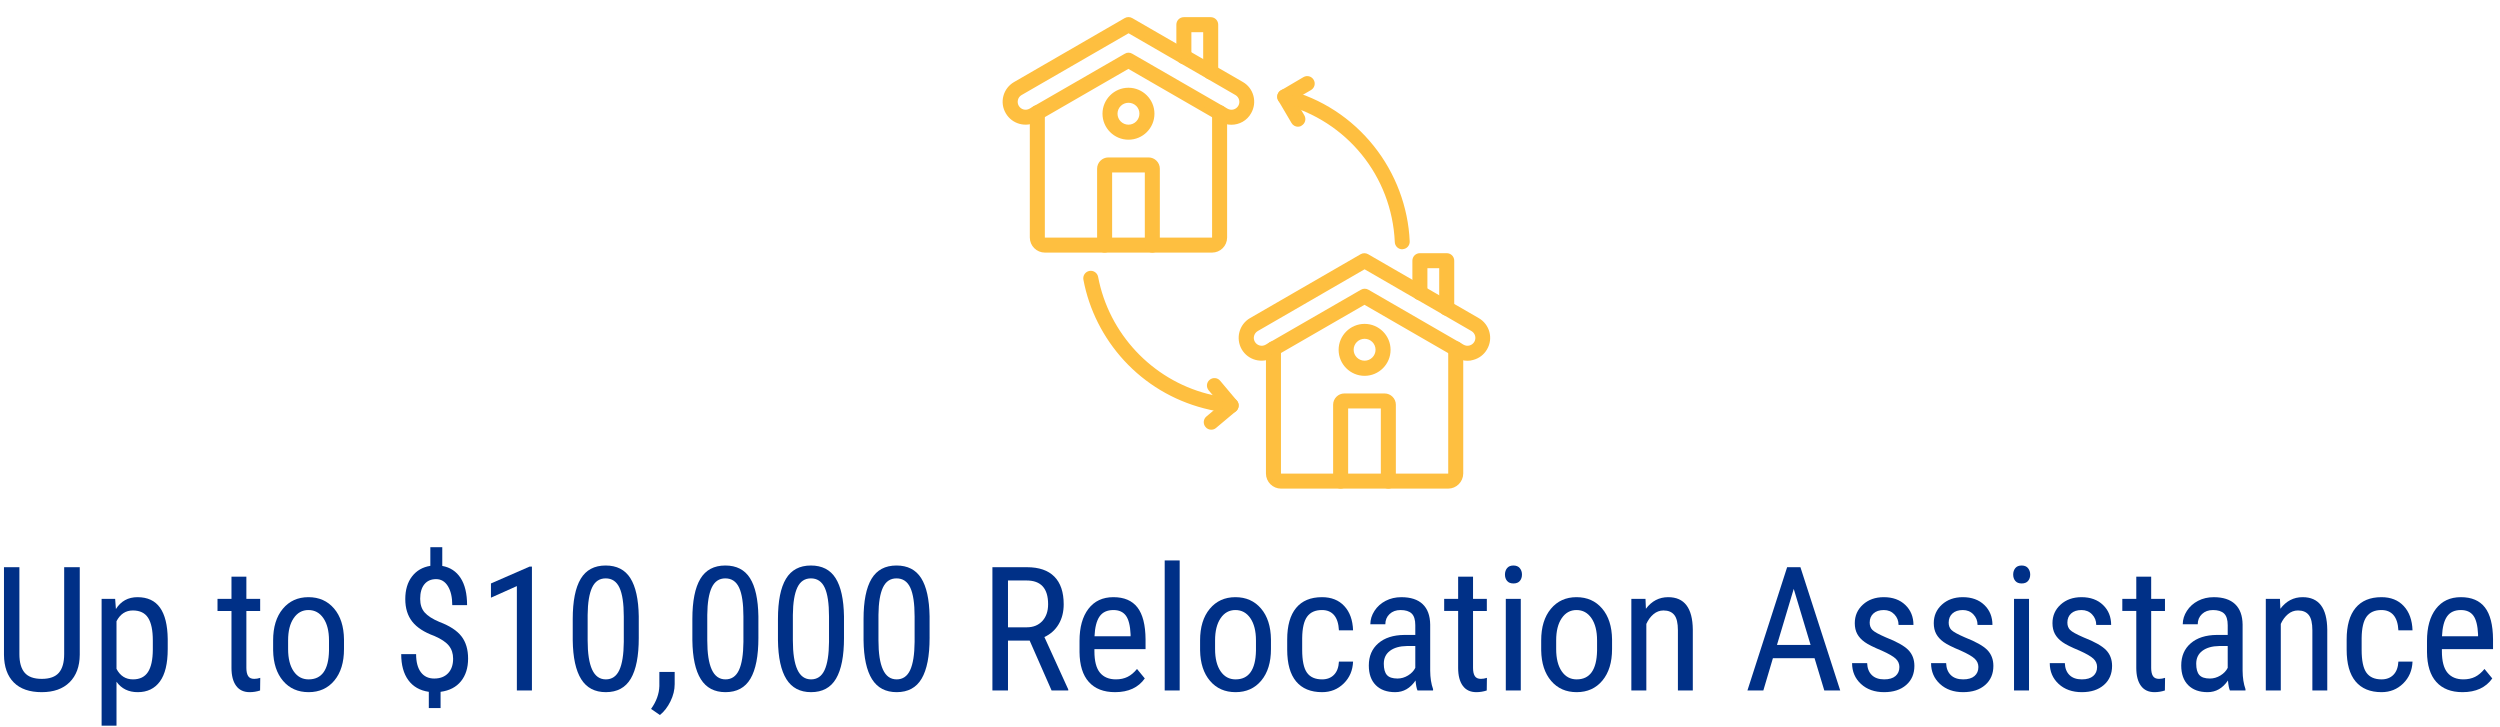 <?xml version="1.0" encoding="utf-8"?>
<!-- Generator: Adobe Illustrator 27.5.0, SVG Export Plug-In . SVG Version: 6.00 Build 0)  -->
<svg version="1.1" id="Layer_1" xmlns="http://www.w3.org/2000/svg" xmlns:xlink="http://www.w3.org/1999/xlink" x="0px" y="0px"
	 viewBox="0 0 620 180.18" enable-background="new 0 0 620 180.18" xml:space="preserve">
<g>
	<g>
		<path fill="#003087" d="M19.78,140.666v21.73c-0.028,2.897-0.868,5.165-2.52,6.803c-1.652,1.638-3.955,2.457-6.908,2.457
			c-3.023,0-5.333-0.802-6.929-2.404s-2.408-3.888-2.436-6.855v-21.73H4.81v21.567c0,2.057,0.438,3.591,1.312,4.605
			c0.875,1.014,2.285,1.521,4.23,1.521c1.959,0,3.377-0.507,4.252-1.521c0.875-1.015,1.312-2.549,1.312-4.605v-21.567H19.78z"/>
		<path fill="#003087" d="M41.595,160.969c0,3.598-0.647,6.278-1.942,8.042c-1.294,1.764-3.125,2.646-5.49,2.646
			c-2.282,0-4.039-0.861-5.27-2.583v10.897h-3.695v-31.452h3.359l0.189,2.52c1.246-1.96,3.03-2.939,5.354-2.939
			c2.491,0,4.353,0.868,5.585,2.604c1.231,1.735,1.869,4.332,1.911,7.789V160.969z M37.9,158.849c0-2.548-0.392-4.427-1.176-5.638
			c-0.784-1.211-2.044-1.816-3.779-1.816c-1.778,0-3.128,0.89-4.052,2.667v11.82c0.91,1.736,2.274,2.604,4.094,2.604
			c1.68,0,2.915-0.605,3.706-1.815c0.791-1.211,1.193-3.062,1.207-5.554V158.849z"/>
		<path fill="#003087" d="M61.1,143.018v5.501h3.422v3.002H61.1v14.106c0,0.896,0.147,1.576,0.441,2.039s0.798,0.693,1.512,0.693
			c0.49,0,0.987-0.084,1.491-0.252l-0.042,3.131c-0.84,0.278-1.701,0.418-2.583,0.418c-1.47,0-2.59-0.525-3.359-1.575
			c-0.77-1.05-1.155-2.533-1.155-4.451v-14.109h-3.464v-3.002h3.464v-5.501H61.1z"/>
		<path fill="#003087" d="M67.735,158.827c0-3.303,0.801-5.917,2.404-7.842c1.603-1.925,3.72-2.887,6.352-2.887
			c2.631,0,4.749,0.938,6.352,2.813c1.603,1.876,2.425,4.43,2.467,7.663v2.394c0,3.29-0.798,5.894-2.394,7.811
			c-1.596,1.918-3.724,2.877-6.383,2.877c-2.632,0-4.742-0.931-6.33-2.793c-1.589-1.861-2.412-4.381-2.467-7.559V158.827z
			 M71.451,160.969c0,2.338,0.458,4.175,1.375,5.512c0.917,1.337,2.152,2.005,3.706,2.005c3.275,0,4.962-2.365,5.06-7.097v-2.562
			c0-2.323-0.462-4.16-1.386-5.511c-0.924-1.352-2.163-2.026-3.716-2.026c-1.526,0-2.747,0.675-3.664,2.026
			c-0.917,1.351-1.375,3.181-1.375,5.49V160.969z"/>
		<path fill="#003087" d="M112.373,163.352c0-1.271-0.35-2.344-1.05-3.217c-0.7-0.873-1.904-1.68-3.611-2.42
			c-2.506-0.91-4.333-2.097-5.48-3.559c-1.148-1.463-1.722-3.321-1.722-5.575c0-2.295,0.556-4.167,1.669-5.616
			c1.112-1.448,2.627-2.327,4.545-2.635v-4.619h2.96v4.64c1.959,0.351,3.475,1.348,4.546,2.992c1.07,1.645,1.606,3.888,1.606,6.729
			h-3.674c0-1.945-0.357-3.507-1.071-4.683s-1.694-1.764-2.939-1.764c-1.246,0-2.215,0.428-2.908,1.281
			c-0.693,0.854-1.04,2.058-1.04,3.611c0,1.414,0.375,2.544,1.124,3.391c0.749,0.847,1.97,1.627,3.664,2.341
			c2.533,0.952,4.35,2.139,5.449,3.56c1.099,1.42,1.648,3.258,1.648,5.511c0,2.296-0.588,4.172-1.764,5.627
			c-1.176,1.456-2.863,2.331-5.06,2.625v4.031h-2.918v-4.031c-2.212-0.322-3.905-1.288-5.081-2.897s-1.764-3.759-1.764-6.446h3.695
			c0,1.939,0.392,3.432,1.176,4.478c0.784,1.047,1.89,1.569,3.317,1.569c1.456,0,2.6-0.437,3.433-1.31
			C111.956,166.093,112.373,164.888,112.373,163.352z"/>
		<path fill="#003087" d="M131.92,171.237h-3.737v-25.889l-6.425,2.877v-3.527l9.574-4.179h0.588V171.237z"/>
		<path fill="#003087" d="M158.417,158.197c0,4.508-0.658,7.877-1.974,10.11c-1.316,2.232-3.38,3.349-6.194,3.349
			c-2.729,0-4.766-1.071-6.11-3.213s-2.044-5.36-2.1-9.658v-5.249c0-4.465,0.662-7.796,1.984-9.994
			c1.323-2.197,3.384-3.296,6.184-3.296c2.757,0,4.798,1.043,6.12,3.128c1.323,2.086,2.019,5.242,2.089,9.47V158.197z
			 M154.701,152.886c0-3.233-0.357-5.616-1.071-7.149c-0.714-1.532-1.855-2.299-3.422-2.299c-1.526,0-2.646,0.752-3.359,2.257
			s-1.085,3.776-1.113,6.813v6.299c0,3.22,0.371,5.638,1.113,7.254c0.742,1.617,1.875,2.425,3.401,2.425
			c1.512,0,2.625-0.763,3.338-2.288s1.084-3.856,1.113-6.992V152.886z"/>
		<path fill="#003087" d="M163.666,177.325l-2.205-1.512c1.315-1.834,2.001-3.724,2.058-5.669v-3.507h3.8v3.045
			c0,1.414-0.347,2.827-1.039,4.241C165.587,175.337,164.716,176.471,163.666,177.325z"/>
		<path fill="#003087" d="M188.085,158.197c0,4.508-0.658,7.877-1.974,10.11c-1.316,2.232-3.38,3.349-6.194,3.349
			c-2.729,0-4.766-1.071-6.11-3.213s-2.044-5.36-2.1-9.658v-5.249c0-4.465,0.662-7.796,1.984-9.994
			c1.323-2.197,3.384-3.296,6.184-3.296c2.757,0,4.798,1.043,6.12,3.128c1.323,2.086,2.019,5.242,2.089,9.47V158.197z
			 M184.368,152.886c0-3.233-0.357-5.616-1.071-7.149c-0.714-1.532-1.855-2.299-3.422-2.299c-1.526,0-2.646,0.752-3.359,2.257
			s-1.085,3.776-1.113,6.813v6.299c0,3.22,0.371,5.638,1.113,7.254c0.742,1.617,1.875,2.425,3.401,2.425
			c1.512,0,2.625-0.763,3.338-2.288s1.084-3.856,1.113-6.992V152.886z"/>
		<path fill="#003087" d="M209.312,158.197c0,4.508-0.658,7.877-1.974,10.11c-1.316,2.232-3.38,3.349-6.194,3.349
			c-2.729,0-4.766-1.071-6.11-3.213s-2.044-5.36-2.1-9.658v-5.249c0-4.465,0.662-7.796,1.984-9.994
			c1.323-2.197,3.384-3.296,6.184-3.296c2.757,0,4.798,1.043,6.12,3.128c1.323,2.086,2.019,5.242,2.089,9.47V158.197z
			 M205.596,152.886c0-3.233-0.357-5.616-1.071-7.149c-0.714-1.532-1.855-2.299-3.422-2.299c-1.526,0-2.646,0.752-3.359,2.257
			s-1.085,3.776-1.113,6.813v6.299c0,3.22,0.371,5.638,1.113,7.254c0.742,1.617,1.875,2.425,3.401,2.425
			c1.512,0,2.625-0.763,3.338-2.288s1.084-3.856,1.113-6.992V152.886z"/>
		<path fill="#003087" d="M230.539,158.197c0,4.508-0.658,7.877-1.974,10.11c-1.316,2.232-3.38,3.349-6.194,3.349
			c-2.729,0-4.766-1.071-6.11-3.213s-2.044-5.36-2.1-9.658v-5.249c0-4.465,0.662-7.796,1.984-9.994
			c1.323-2.197,3.384-3.296,6.184-3.296c2.757,0,4.798,1.043,6.12,3.128c1.323,2.086,2.019,5.242,2.089,9.47V158.197z
			 M226.823,152.886c0-3.233-0.357-5.616-1.071-7.149c-0.714-1.532-1.855-2.299-3.422-2.299c-1.526,0-2.646,0.752-3.359,2.257
			s-1.085,3.776-1.113,6.813v6.299c0,3.22,0.371,5.638,1.113,7.254c0.742,1.617,1.875,2.425,3.401,2.425
			c1.512,0,2.625-0.763,3.338-2.288s1.084-3.856,1.113-6.992V152.886z"/>
		<path fill="#003087" d="M255.356,158.869h-5.375v12.367h-3.863v-30.57h8.566c2.995,0,5.263,0.78,6.803,2.341
			c1.54,1.561,2.31,3.846,2.31,6.855c0,1.89-0.417,3.538-1.25,4.944c-0.833,1.407-2.012,2.467-3.538,3.181l5.921,12.997v0.252
			h-4.136L255.356,158.869z M249.981,155.573h4.661c1.609,0,2.894-0.519,3.853-1.557c0.958-1.038,1.438-2.426,1.438-4.165
			c0-3.926-1.778-5.89-5.333-5.89h-4.619V155.573z"/>
		<path fill="#003087" d="M276.541,171.656c-2.828,0-4.997-0.844-6.509-2.53s-2.282-4.16-2.31-7.422v-2.751
			c0-3.387,0.738-6.043,2.215-7.968c1.477-1.925,3.538-2.887,6.183-2.887c2.659,0,4.647,0.847,5.963,2.54
			c1.315,1.694,1.987,4.333,2.016,7.916v2.436h-12.682v0.524c0,2.436,0.458,4.207,1.375,5.312c0.917,1.105,2.236,1.658,3.958,1.658
			c1.092,0,2.054-0.206,2.887-0.619c0.833-0.413,1.613-1.067,2.341-1.963l1.932,2.352
			C282.301,170.523,279.845,171.656,276.541,171.656z M276.121,151.29c-1.54,0-2.681,0.528-3.422,1.585
			c-0.742,1.057-1.162,2.698-1.26,4.924h8.944v-0.504c-0.098-2.155-0.486-3.695-1.165-4.619
			C278.539,151.752,277.507,151.29,276.121,151.29z"/>
		<path fill="#003087" d="M292.561,171.237h-3.716v-32.25h3.716V171.237z"/>
		<path fill="#003087" d="M297.621,158.827c0-3.303,0.801-5.917,2.404-7.842c1.603-1.925,3.72-2.887,6.352-2.887
			c2.631,0,4.749,0.938,6.352,2.813c1.603,1.876,2.425,4.43,2.467,7.663v2.394c0,3.29-0.798,5.894-2.394,7.811
			c-1.596,1.918-3.724,2.877-6.383,2.877c-2.632,0-4.742-0.931-6.33-2.793c-1.589-1.861-2.412-4.381-2.467-7.559V158.827z
			 M301.338,160.969c0,2.338,0.458,4.175,1.375,5.512c0.917,1.337,2.152,2.005,3.706,2.005c3.275,0,4.962-2.365,5.06-7.097v-2.562
			c0-2.323-0.462-4.16-1.386-5.511c-0.924-1.352-2.163-2.026-3.716-2.026c-1.526,0-2.747,0.675-3.664,2.026
			c-0.917,1.351-1.375,3.181-1.375,5.49V160.969z"/>
		<path fill="#003087" d="M327.877,168.486c1.231,0,2.218-0.381,2.96-1.144c0.742-0.764,1.147-1.852,1.218-3.266h3.506
			c-0.084,2.184-0.857,3.993-2.32,5.428c-1.462,1.435-3.251,2.152-5.364,2.152c-2.813,0-4.958-0.886-6.436-2.656
			c-1.477-1.771-2.215-4.405-2.215-7.905v-2.498c0-3.43,0.735-6.036,2.205-7.821c1.47-1.784,3.611-2.677,6.425-2.677
			c2.323,0,4.167,0.734,5.533,2.204c1.364,1.47,2.089,3.479,2.173,6.026h-3.506c-0.084-1.68-0.486-2.939-1.208-3.779
			c-0.721-0.84-1.718-1.26-2.992-1.26c-1.652,0-2.876,0.542-3.674,1.627s-1.211,2.866-1.239,5.344v2.897
			c0,2.674,0.396,4.563,1.186,5.669C324.92,167.933,326.169,168.486,327.877,168.486z"/>
		<path fill="#003087" d="M351.539,171.237c-0.224-0.49-0.385-1.315-0.482-2.478c-1.316,1.932-2.996,2.897-5.04,2.897
			c-2.058,0-3.664-0.577-4.818-1.732c-1.155-1.154-1.732-2.782-1.732-4.882c0-2.31,0.784-4.143,2.352-5.501
			c1.567-1.357,3.716-2.05,6.446-2.078h2.729v-2.415c0-1.357-0.301-2.323-0.902-2.897c-0.603-0.573-1.52-0.86-2.751-0.86
			c-1.12,0-2.03,0.332-2.729,0.997c-0.7,0.665-1.05,1.509-1.05,2.53h-3.716c0-1.162,0.343-2.271,1.029-3.328
			c0.686-1.057,1.609-1.886,2.771-2.488c1.162-0.602,2.457-0.902,3.884-0.902c2.324,0,4.091,0.577,5.302,1.732
			c1.21,1.154,1.829,2.838,1.857,5.049v11.464c0.014,1.75,0.252,3.269,0.714,4.557v0.336H351.539z M346.584,168.276
			c0.91,0,1.777-0.252,2.604-0.756s1.428-1.134,1.806-1.89v-5.417h-2.1c-1.764,0.028-3.157,0.424-4.178,1.187
			c-1.022,0.763-1.533,1.83-1.533,3.202c0,1.288,0.259,2.222,0.777,2.803C344.477,167.986,345.352,168.276,346.584,168.276z"/>
		<path fill="#003087" d="M365.313,143.018v5.501h3.423v3.002h-3.423v14.106c0,0.896,0.147,1.576,0.441,2.039
			s0.798,0.693,1.512,0.693c0.489,0,0.986-0.084,1.49-0.252l-0.042,3.131c-0.84,0.278-1.7,0.418-2.582,0.418
			c-1.47,0-2.59-0.525-3.359-1.575c-0.771-1.05-1.155-2.533-1.155-4.451v-14.109h-3.464v-3.002h3.464v-5.501H365.313z"/>
		<path fill="#003087" d="M377.449,142.492c0,0.63-0.175,1.155-0.524,1.575c-0.351,0.42-0.882,0.63-1.596,0.63
			c-0.7,0-1.226-0.21-1.575-0.63s-0.524-0.945-0.524-1.575s0.175-1.161,0.524-1.596c0.35-0.434,0.875-0.65,1.575-0.65
			c0.699,0,1.229,0.221,1.585,0.661C377.271,141.349,377.449,141.877,377.449,142.492z M377.155,171.237h-3.716v-22.718h3.716
			V171.237z"/>
		<path fill="#003087" d="M382.215,158.827c0-3.303,0.801-5.917,2.403-7.842c1.604-1.925,3.72-2.887,6.352-2.887
			s4.749,0.938,6.352,2.813s2.425,4.43,2.467,7.663v2.394c0,3.29-0.798,5.894-2.394,7.811c-1.596,1.918-3.724,2.877-6.383,2.877
			c-2.632,0-4.741-0.931-6.33-2.793c-1.589-1.861-2.411-4.381-2.467-7.559V158.827z M385.931,160.969
			c0,2.338,0.459,4.175,1.375,5.512c0.917,1.337,2.152,2.005,3.706,2.005c3.275,0,4.962-2.365,5.061-7.097v-2.562
			c0-2.323-0.462-4.16-1.386-5.511c-0.924-1.352-2.163-2.026-3.717-2.026c-1.525,0-2.747,0.675-3.664,2.026
			c-0.916,1.351-1.375,3.181-1.375,5.49V160.969z"/>
		<path fill="#003087" d="M408.082,148.519l0.104,2.456c1.441-1.917,3.282-2.876,5.522-2.876c4.017,0,6.054,2.681,6.109,8.041
			v15.097h-3.695v-14.929c0-1.777-0.297-3.041-0.893-3.789c-0.595-0.749-1.487-1.124-2.677-1.124c-0.924,0-1.753,0.309-2.488,0.924
			c-0.734,0.616-1.326,1.421-1.773,2.415v16.503h-3.717v-22.718H408.082z"/>
		<path fill="#003087" d="M450.011,163.237h-10.33l-2.372,8h-3.947l9.847-30.57h3.297l9.868,30.57h-3.947L450.011,163.237z
			 M440.689,159.941h8.336l-4.179-13.899L440.689,159.941z"/>
		<path fill="#003087" d="M471.049,165.42c0-0.798-0.301-1.483-0.902-2.058c-0.603-0.573-1.764-1.245-3.485-2.016
			c-2.002-0.825-3.412-1.532-4.231-2.12c-0.818-0.588-1.431-1.257-1.837-2.005c-0.406-0.749-0.608-1.642-0.608-2.678
			c0-1.848,0.675-3.384,2.025-4.608c1.352-1.225,3.076-1.837,5.176-1.837c2.212,0,3.989,0.644,5.333,1.932s2.016,2.939,2.016,4.955
			h-3.695c0-1.021-0.343-1.894-1.028-2.614c-0.687-0.721-1.562-1.081-2.625-1.081c-1.092,0-1.949,0.282-2.572,0.848
			c-0.622,0.565-0.934,1.322-0.934,2.271c0,0.754,0.228,1.361,0.682,1.821c0.455,0.461,1.551,1.067,3.286,1.821
			c2.758,1.079,4.633,2.135,5.627,3.165s1.491,2.337,1.491,3.921c0,1.978-0.68,3.558-2.037,4.742s-3.178,1.777-5.459,1.777
			c-2.365,0-4.283-0.679-5.753-2.037c-1.47-1.357-2.204-3.079-2.204-5.165h3.737c0.042,1.26,0.427,2.247,1.154,2.961
			s1.75,1.07,3.065,1.07c1.231,0,2.17-0.276,2.813-0.829S471.049,166.359,471.049,165.42z"/>
		<path fill="#003087" d="M490.639,165.42c0-0.798-0.302-1.483-0.903-2.058c-0.602-0.573-1.764-1.245-3.485-2.016
			c-2.002-0.825-3.411-1.532-4.23-2.12c-0.818-0.588-1.432-1.257-1.837-2.005c-0.406-0.749-0.609-1.642-0.609-2.678
			c0-1.848,0.676-3.384,2.026-4.608s3.076-1.837,5.176-1.837c2.211,0,3.989,0.644,5.333,1.932s2.016,2.939,2.016,4.955h-3.695
			c0-1.021-0.344-1.894-1.029-2.614s-1.561-1.081-2.624-1.081c-1.092,0-1.949,0.282-2.572,0.848s-0.935,1.322-0.935,2.271
			c0,0.754,0.228,1.361,0.683,1.821c0.455,0.461,1.55,1.067,3.286,1.821c2.757,1.079,4.633,2.135,5.627,3.165
			c0.993,1.03,1.49,2.337,1.49,3.921c0,1.978-0.679,3.558-2.036,4.742c-1.358,1.185-3.178,1.777-5.459,1.777
			c-2.366,0-4.283-0.679-5.753-2.037c-1.47-1.357-2.205-3.079-2.205-5.165h3.737c0.042,1.26,0.427,2.247,1.155,2.961
			c0.728,0.714,1.749,1.07,3.065,1.07c1.231,0,2.169-0.276,2.813-0.829C490.317,167.104,490.639,166.359,490.639,165.42z"/>
		<path fill="#003087" d="M503.489,142.492c0,0.63-0.176,1.155-0.525,1.575s-0.882,0.63-1.596,0.63c-0.7,0-1.225-0.21-1.574-0.63
			c-0.351-0.42-0.525-0.945-0.525-1.575s0.175-1.161,0.525-1.596c0.35-0.434,0.874-0.65,1.574-0.65s1.229,0.221,1.585,0.661
			C503.31,141.349,503.489,141.877,503.489,142.492z M503.195,171.237h-3.717v-22.718h3.717V171.237z"/>
		<path fill="#003087" d="M520.076,165.42c0-0.798-0.302-1.483-0.903-2.058c-0.602-0.573-1.764-1.245-3.485-2.016
			c-2.002-0.825-3.411-1.532-4.23-2.12c-0.818-0.588-1.432-1.257-1.837-2.005c-0.406-0.749-0.609-1.642-0.609-2.678
			c0-1.848,0.676-3.384,2.026-4.608s3.076-1.837,5.176-1.837c2.211,0,3.989,0.644,5.333,1.932s2.016,2.939,2.016,4.955h-3.695
			c0-1.021-0.344-1.894-1.029-2.614s-1.561-1.081-2.624-1.081c-1.092,0-1.949,0.282-2.572,0.848s-0.935,1.322-0.935,2.271
			c0,0.754,0.228,1.361,0.683,1.821c0.455,0.461,1.55,1.067,3.286,1.821c2.757,1.079,4.633,2.135,5.627,3.165
			c0.993,1.03,1.49,2.337,1.49,3.921c0,1.978-0.679,3.558-2.036,4.742c-1.358,1.185-3.178,1.777-5.459,1.777
			c-2.366,0-4.283-0.679-5.753-2.037c-1.47-1.357-2.205-3.079-2.205-5.165h3.737c0.042,1.26,0.427,2.247,1.155,2.961
			c0.728,0.714,1.749,1.07,3.065,1.07c1.231,0,2.169-0.276,2.813-0.829C519.753,167.104,520.076,166.359,520.076,165.42z"/>
		<path fill="#003087" d="M533.492,143.018v5.501h3.423v3.002h-3.423v14.106c0,0.896,0.147,1.576,0.441,2.039
			s0.798,0.693,1.512,0.693c0.489,0,0.986-0.084,1.49-0.252l-0.042,3.131c-0.84,0.278-1.7,0.418-2.582,0.418
			c-1.47,0-2.59-0.525-3.359-1.575c-0.771-1.05-1.155-2.533-1.155-4.451v-14.109h-3.464v-3.002h3.464v-5.501H533.492z"/>
		<path fill="#003087" d="M553.018,171.237c-0.224-0.49-0.385-1.315-0.482-2.478c-1.316,1.932-2.996,2.897-5.039,2.897
			c-2.058,0-3.664-0.577-4.818-1.732c-1.155-1.154-1.732-2.782-1.732-4.882c0-2.31,0.783-4.143,2.352-5.501
			c1.567-1.357,3.716-2.05,6.445-2.078h2.729v-2.415c0-1.357-0.301-2.323-0.902-2.897c-0.603-0.573-1.52-0.86-2.751-0.86
			c-1.12,0-2.029,0.332-2.729,0.997s-1.05,1.509-1.05,2.53h-3.716c0-1.162,0.343-2.271,1.028-3.328s1.609-1.886,2.771-2.488
			c1.162-0.602,2.457-0.902,3.885-0.902c2.323,0,4.091,0.577,5.302,1.732c1.21,1.154,1.829,2.838,1.857,5.049v11.464
			c0.014,1.75,0.252,3.269,0.714,4.557v0.336H553.018z M548.063,168.276c0.91,0,1.777-0.252,2.604-0.756s1.428-1.134,1.806-1.89
			v-5.417h-2.1c-1.764,0.028-3.156,0.424-4.178,1.187c-1.022,0.763-1.533,1.83-1.533,3.202c0,1.288,0.259,2.222,0.777,2.803
			C545.956,167.986,546.831,168.276,548.063,168.276z"/>
		<path fill="#003087" d="M565.427,148.519l0.104,2.456c1.441-1.917,3.282-2.876,5.522-2.876c4.017,0,6.054,2.681,6.109,8.041
			v15.097h-3.695v-14.929c0-1.777-0.297-3.041-0.893-3.789c-0.595-0.749-1.487-1.124-2.677-1.124c-0.924,0-1.753,0.309-2.488,0.924
			c-0.734,0.616-1.326,1.421-1.773,2.415v16.503h-3.717v-22.718H565.427z"/>
		<path fill="#003087" d="M590.622,168.486c1.231,0,2.218-0.381,2.96-1.144c0.742-0.764,1.147-1.852,1.218-3.266h3.507
			c-0.084,2.184-0.857,3.993-2.32,5.428s-3.251,2.152-5.364,2.152c-2.813,0-4.959-0.886-6.436-2.656s-2.215-4.405-2.215-7.905
			v-2.498c0-3.43,0.734-6.036,2.204-7.821c1.47-1.784,3.611-2.677,6.425-2.677c2.323,0,4.168,0.734,5.533,2.204
			c1.364,1.47,2.089,3.479,2.173,6.026H594.8c-0.084-1.68-0.486-2.939-1.207-3.779s-1.719-1.26-2.992-1.26
			c-1.651,0-2.876,0.542-3.674,1.627s-1.211,2.866-1.239,5.344v2.897c0,2.674,0.396,4.563,1.187,5.669
			S588.914,168.486,590.622,168.486z"/>
		<path fill="#003087" d="M610.715,171.656c-2.827,0-4.997-0.844-6.509-2.53s-2.281-4.16-2.31-7.422v-2.751
			c0-3.387,0.738-6.043,2.216-7.968c1.477-1.925,3.537-2.887,6.183-2.887c2.659,0,4.647,0.847,5.963,2.54
			c1.315,1.694,1.987,4.333,2.016,7.916v2.436h-12.682v0.524c0,2.436,0.459,4.207,1.376,5.312c0.916,1.105,2.235,1.658,3.957,1.658
			c1.092,0,2.055-0.206,2.888-0.619c0.832-0.413,1.612-1.067,2.341-1.963l1.932,2.352
			C616.475,170.523,614.019,171.656,610.715,171.656z M610.295,151.29c-1.54,0-2.681,0.528-3.422,1.585
			c-0.742,1.057-1.162,2.698-1.26,4.924h8.944v-0.504c-0.099-2.155-0.486-3.695-1.165-4.619
			C612.713,151.752,611.681,151.29,610.295,151.29z"/>
	</g>
	<g>
		<g>
			<g>
				<g>
					<path fill="#FEBF40" d="M300.579,62.145h-41.44c-1.772,0-3.244-1.445-3.244-3.244V27.957c0-0.763,0.6-1.363,1.363-1.363
						s1.363,0.6,1.363,1.363v30.943c0,0.273,0.218,0.518,0.518,0.518h41.44c0.273,0,0.518-0.218,0.518-0.518V27.957
						c0-0.763,0.6-1.363,1.363-1.363s1.363,0.6,1.363,1.363v30.943C303.824,60.7,302.379,62.145,300.579,62.145z"/>
					<path fill="#FEBF40" d="M305.378,30.438c-0.872,0-1.772-0.218-2.59-0.682l-22.955-13.25L256.932,29.73
						c-2.481,1.418-5.643,0.573-7.061-1.881c-0.709-1.2-0.9-2.59-0.545-3.926c0.354-1.336,1.227-2.454,2.399-3.135L279.178,4.92
						c0.409-0.245,0.954-0.245,1.363,0l27.426,15.84c1.2,0.682,2.045,1.799,2.399,3.135c0.354,1.336,0.164,2.726-0.518,3.926
						C308.922,29.511,307.177,30.438,305.378,30.438L305.378,30.438z M279.86,13.563c0.245,0,0.463,0.055,0.682,0.191l23.637,13.631
						c1.172,0.682,2.672,0.273,3.353-0.9s0.273-2.672-0.9-3.353L279.887,7.674l-26.772,15.458c-0.573,0.327-0.981,0.845-1.145,1.499
						c-0.164,0.627-0.082,1.281,0.245,1.854c0.682,1.172,2.181,1.581,3.353,0.9l23.637-13.631
						C279.396,13.617,279.642,13.563,279.86,13.563z"/>
					<path fill="#FEBF40" d="M279.86,34.146c-3.272,0-5.943-2.672-5.943-5.943s2.672-5.943,5.943-5.943s5.943,2.672,5.943,5.943
						S283.159,34.146,279.86,34.146z M279.86,24.986c-1.772,0-3.217,1.445-3.217,3.217c0,1.772,1.445,3.217,3.217,3.217
						s3.217-1.445,3.217-3.217C283.104,26.431,281.659,24.986,279.86,24.986z"/>
					<g>
						<path fill="#FEBF40" d="M285.776,62.145c-0.763,0-1.363-0.6-1.363-1.363V42.27h-9.106v18.511c0,0.763-0.6,1.363-1.363,1.363
							s-1.363-0.6-1.363-1.363V41.834c0-1.254,1.036-2.29,2.29-2.29h9.978c1.254,0,2.29,1.036,2.29,2.29v18.948
							C287.139,61.518,286.539,62.145,285.776,62.145L285.776,62.145z"/>
					</g>
					<path fill="#FEBF40" d="M300.252,19.233c-0.763,0-1.363-0.6-1.363-1.363V7.483h-3.926v6.57c0,0.763-0.6,1.363-1.363,1.363
						c-0.763,0-1.363-0.6-1.363-1.363V6.12c0-0.763,0.6-1.363,1.363-1.363h6.652c0.763,0,1.363,0.6,1.363,1.363v11.778
						C301.615,18.634,301.016,19.233,300.252,19.233z"/>
				</g>
				<g>
					<path fill="#FEBF40" d="M359.14,120.678h-41.44c-1.772,0-3.244-1.445-3.244-3.244V86.491c0-0.763,0.6-1.363,1.363-1.363
						c0.763,0,1.363,0.6,1.363,1.363v30.943c0,0.273,0.218,0.518,0.518,0.518h41.44c0.273,0,0.518-0.218,0.518-0.518V86.491
						c0-0.763,0.6-1.363,1.363-1.363c0.763,0,1.363,0.6,1.363,1.363v30.943C362.357,119.234,360.912,120.678,359.14,120.678z"/>
					<path fill="#FEBF40" d="M363.938,88.972c-0.9,0-1.772-0.245-2.59-0.709l-22.955-13.25l-22.955,13.25
						c-2.481,1.418-5.643,0.573-7.061-1.881c-1.418-2.481-0.573-5.643,1.881-7.061l27.426-15.84c0.409-0.245,0.954-0.245,1.363,0
						l27.426,15.84c2.481,1.418,3.326,4.607,1.881,7.061c-0.682,1.2-1.799,2.045-3.135,2.399
						C364.838,88.917,364.375,88.972,363.938,88.972L363.938,88.972z M362.712,85.918c1.172,0.682,2.672,0.273,3.353-0.9
						s0.273-2.672-0.9-3.353L338.42,66.207l-26.745,15.458c-1.172,0.682-1.581,2.181-0.9,3.353c0.682,1.172,2.181,1.581,3.353,0.9
						l23.637-13.631c0.409-0.245,0.954-0.245,1.363,0L362.712,85.918z"/>
					<path fill="#FEBF40" d="M338.42,92.707c-3.272,0-5.943-2.672-5.943-5.943s2.672-5.943,5.943-5.943s5.943,2.672,5.943,5.943
						S341.692,92.707,338.42,92.707z M338.42,83.519c-1.772,0-3.217,1.445-3.217,3.217s1.445,3.217,3.217,3.217
						c1.772,0,3.217-1.445,3.217-3.217S340.192,83.519,338.42,83.519z"/>
					<g>
						<path fill="#FEBF40" d="M344.309,120.678c-0.763,0-1.363-0.6-1.363-1.363v-18.511h-9.106v18.511
							c0,0.763-0.6,1.363-1.363,1.363c-0.763,0-1.363-0.6-1.363-1.363v-18.948c0-1.254,1.036-2.29,2.29-2.29h9.978
							c1.254,0,2.29,1.036,2.29,2.29v18.948C345.672,120.079,345.073,120.678,344.309,120.678z"/>
					</g>
					<path fill="#FEBF40" d="M358.786,77.794c-0.763,0-1.363-0.6-1.363-1.363V66.016h-3.926v6.57c0,0.763-0.6,1.363-1.363,1.363
						c-0.763,0-1.363-0.6-1.363-1.363v-7.934c0-0.763,0.6-1.363,1.363-1.363h6.652c0.763,0,1.363,0.6,1.363,1.363v11.778
						C360.149,77.167,359.549,77.794,358.786,77.794z"/>
				</g>
			</g>
			<g>
				<path fill="#FEBF40" d="M305.35,101.922c-0.027,0-0.082,0-0.136,0c-2.208-0.191-4.389-0.573-6.543-1.145
					c-7.525-1.963-14.286-5.998-19.547-11.723c-5.098-5.562-8.561-12.405-9.951-19.793c-0.136-0.736,0.354-1.445,1.091-1.581
					s1.445,0.354,1.581,1.091c2.699,14.231,13.495,25.763,27.508,29.389c2.017,0.518,4.062,0.872,6.107,1.063
					c0.763,0.055,1.309,0.736,1.227,1.472C306.632,101.404,306.032,101.922,305.35,101.922L305.35,101.922z"/>
				<path fill="#FEBF40" d="M347.772,61.327c-0.736,0-1.336-0.573-1.363-1.309c-0.736-16.576-12.05-30.507-28.135-34.706
					c-0.736-0.191-1.172-0.927-0.981-1.663c0.191-0.736,0.927-1.172,1.663-0.981c8.506,2.208,15.894,7.007,21.374,13.877
					c5.289,6.625,8.424,14.913,8.779,23.337c0.027,0.763-0.545,1.39-1.309,1.418C347.799,61.327,347.799,61.327,347.772,61.327
					L347.772,61.327z"/>
				<path fill="#FEBF40" d="M321.899,30.929c-0.463,0-0.927-0.245-1.172-0.682l-3.272-5.562c-0.382-0.654-0.164-1.472,0.491-1.854
					l5.562-3.272c0.654-0.382,1.472-0.164,1.854,0.491c0.382,0.654,0.164,1.472-0.491,1.854l-4.389,2.563l2.563,4.389
					c0.382,0.654,0.164,1.472-0.491,1.854C322.363,30.875,322.117,30.929,321.899,30.929z"/>
				<path fill="#FEBF40" d="M300.389,106.066c-0.382,0-0.791-0.164-1.036-0.491c-0.491-0.573-0.409-1.445,0.164-1.908l3.899-3.272
					l-3.272-3.899c-0.491-0.573-0.409-1.445,0.164-1.908c0.573-0.491,1.445-0.409,1.908,0.164l4.144,4.935
					c0.245,0.273,0.354,0.627,0.3,1.009c-0.027,0.354-0.218,0.682-0.491,0.927l-4.935,4.144
					C301.016,105.957,300.716,106.066,300.389,106.066L300.389,106.066z"/>
			</g>
		</g>
		<g>
			<g>
				<g>
					<path fill="none" stroke="#FEBF40" d="M300.579,62.145h-41.44c-1.772,0-3.244-1.445-3.244-3.244V27.957
						c0-0.763,0.6-1.363,1.363-1.363s1.363,0.6,1.363,1.363v30.943c0,0.273,0.218,0.518,0.518,0.518h41.44
						c0.273,0,0.518-0.218,0.518-0.518V27.957c0-0.763,0.6-1.363,1.363-1.363s1.363,0.6,1.363,1.363v30.943
						C303.824,60.7,302.379,62.145,300.579,62.145z"/>
					<path fill="none" stroke="#FEBF40" d="M305.378,30.438c-0.872,0-1.772-0.218-2.59-0.682l-22.955-13.25L256.932,29.73
						c-2.481,1.418-5.643,0.573-7.061-1.881c-0.709-1.2-0.9-2.59-0.545-3.926c0.354-1.336,1.227-2.454,2.399-3.135L279.178,4.92
						c0.409-0.245,0.954-0.245,1.363,0l27.426,15.84c1.2,0.682,2.045,1.799,2.399,3.135c0.354,1.336,0.164,2.726-0.518,3.926
						C308.922,29.511,307.177,30.438,305.378,30.438L305.378,30.438z M279.86,13.563c0.245,0,0.463,0.055,0.682,0.191l23.637,13.631
						c1.172,0.682,2.672,0.273,3.353-0.9s0.273-2.672-0.9-3.353L279.887,7.674l-26.772,15.458c-0.573,0.327-0.981,0.845-1.145,1.499
						c-0.164,0.627-0.082,1.281,0.245,1.854c0.682,1.172,2.181,1.581,3.353,0.9l23.637-13.631
						C279.396,13.617,279.642,13.563,279.86,13.563z"/>
					<path fill="none" stroke="#FEBF40" d="M279.86,34.146c-3.272,0-5.943-2.672-5.943-5.943s2.672-5.943,5.943-5.943
						s5.943,2.672,5.943,5.943S283.159,34.146,279.86,34.146z M279.86,24.986c-1.772,0-3.217,1.445-3.217,3.217
						c0,1.772,1.445,3.217,3.217,3.217s3.217-1.445,3.217-3.217C283.104,26.431,281.659,24.986,279.86,24.986z"/>
					<g>
						<path fill="none" stroke="#FEBF40" d="M285.776,62.145c-0.763,0-1.363-0.6-1.363-1.363V42.27h-9.106v18.511
							c0,0.763-0.6,1.363-1.363,1.363s-1.363-0.6-1.363-1.363V41.834c0-1.254,1.036-2.29,2.29-2.29h9.978
							c1.254,0,2.29,1.036,2.29,2.29v18.948C287.139,61.518,286.539,62.145,285.776,62.145L285.776,62.145z"/>
					</g>
					<path fill="none" stroke="#FEBF40" d="M300.252,19.233c-0.763,0-1.363-0.6-1.363-1.363V7.483h-3.926v6.57
						c0,0.763-0.6,1.363-1.363,1.363c-0.763,0-1.363-0.6-1.363-1.363V6.12c0-0.763,0.6-1.363,1.363-1.363h6.652
						c0.763,0,1.363,0.6,1.363,1.363v11.778C301.615,18.634,301.016,19.233,300.252,19.233z"/>
				</g>
				<g>
					<path fill="none" stroke="#FEBF40" d="M359.14,120.678h-41.44c-1.772,0-3.244-1.445-3.244-3.244V86.491
						c0-0.763,0.6-1.363,1.363-1.363c0.763,0,1.363,0.6,1.363,1.363v30.943c0,0.273,0.218,0.518,0.518,0.518h41.44
						c0.273,0,0.518-0.218,0.518-0.518V86.491c0-0.763,0.6-1.363,1.363-1.363c0.763,0,1.363,0.6,1.363,1.363v30.943
						C362.357,119.234,360.912,120.678,359.14,120.678z"/>
					<path fill="none" stroke="#FEBF40" d="M363.938,88.972c-0.9,0-1.772-0.245-2.59-0.709l-22.955-13.25l-22.955,13.25
						c-2.481,1.418-5.643,0.573-7.061-1.881c-1.418-2.481-0.573-5.643,1.881-7.061l27.426-15.84c0.409-0.245,0.954-0.245,1.363,0
						l27.426,15.84c2.481,1.418,3.326,4.607,1.881,7.061c-0.682,1.2-1.799,2.045-3.135,2.399
						C364.838,88.917,364.375,88.972,363.938,88.972L363.938,88.972z M362.712,85.918c1.172,0.682,2.672,0.273,3.353-0.9
						s0.273-2.672-0.9-3.353L338.42,66.207l-26.745,15.458c-1.172,0.682-1.581,2.181-0.9,3.353c0.682,1.172,2.181,1.581,3.353,0.9
						l23.637-13.631c0.409-0.245,0.954-0.245,1.363,0L362.712,85.918z"/>
					<path fill="none" stroke="#FEBF40" d="M338.42,92.707c-3.272,0-5.943-2.672-5.943-5.943s2.672-5.943,5.943-5.943
						s5.943,2.672,5.943,5.943S341.692,92.707,338.42,92.707z M338.42,83.519c-1.772,0-3.217,1.445-3.217,3.217
						s1.445,3.217,3.217,3.217c1.772,0,3.217-1.445,3.217-3.217S340.192,83.519,338.42,83.519z"/>
					<g>
						<path fill="none" stroke="#FEBF40" d="M344.309,120.678c-0.763,0-1.363-0.6-1.363-1.363v-18.511h-9.106v18.511
							c0,0.763-0.6,1.363-1.363,1.363c-0.763,0-1.363-0.6-1.363-1.363v-18.948c0-1.254,1.036-2.29,2.29-2.29h9.978
							c1.254,0,2.29,1.036,2.29,2.29v18.948C345.672,120.079,345.073,120.678,344.309,120.678z"/>
					</g>
					<path fill="none" stroke="#FEBF40" d="M358.786,77.794c-0.763,0-1.363-0.6-1.363-1.363V66.016h-3.926v6.57
						c0,0.763-0.6,1.363-1.363,1.363c-0.763,0-1.363-0.6-1.363-1.363v-7.934c0-0.763,0.6-1.363,1.363-1.363h6.652
						c0.763,0,1.363,0.6,1.363,1.363v11.778C360.149,77.167,359.549,77.794,358.786,77.794z"/>
				</g>
			</g>
			<g>
				<path fill="none" stroke="#FEBF40" d="M305.35,101.922c-0.027,0-0.082,0-0.136,0c-2.208-0.191-4.389-0.573-6.543-1.145
					c-7.525-1.963-14.286-5.998-19.547-11.723c-5.098-5.562-8.561-12.405-9.951-19.793c-0.136-0.736,0.354-1.445,1.091-1.581
					s1.445,0.354,1.581,1.091c2.699,14.231,13.495,25.763,27.508,29.389c2.017,0.518,4.062,0.872,6.107,1.063
					c0.763,0.055,1.309,0.736,1.227,1.472C306.632,101.404,306.032,101.922,305.35,101.922L305.35,101.922z"/>
				<path fill="none" stroke="#FEBF40" d="M347.772,61.327c-0.736,0-1.336-0.573-1.363-1.309
					c-0.736-16.576-12.05-30.507-28.135-34.706c-0.736-0.191-1.172-0.927-0.981-1.663c0.191-0.736,0.927-1.172,1.663-0.981
					c8.506,2.208,15.894,7.007,21.374,13.877c5.289,6.625,8.424,14.913,8.779,23.337c0.027,0.763-0.545,1.39-1.309,1.418
					C347.799,61.327,347.799,61.327,347.772,61.327L347.772,61.327z"/>
				<path fill="none" stroke="#FEBF40" d="M321.899,30.929c-0.463,0-0.927-0.245-1.172-0.682l-3.272-5.562
					c-0.382-0.654-0.164-1.472,0.491-1.854l5.562-3.272c0.654-0.382,1.472-0.164,1.854,0.491c0.382,0.654,0.164,1.472-0.491,1.854
					l-4.389,2.563l2.563,4.389c0.382,0.654,0.164,1.472-0.491,1.854C322.363,30.875,322.117,30.929,321.899,30.929z"/>
				<path fill="none" stroke="#FEBF40" d="M300.389,106.066c-0.382,0-0.791-0.164-1.036-0.491c-0.491-0.573-0.409-1.445,0.164-1.908
					l3.899-3.272l-3.272-3.899c-0.491-0.573-0.409-1.445,0.164-1.908c0.573-0.491,1.445-0.409,1.908,0.164l4.144,4.935
					c0.245,0.273,0.354,0.627,0.3,1.009c-0.027,0.354-0.218,0.682-0.491,0.927l-4.935,4.144
					C301.016,105.957,300.716,106.066,300.389,106.066L300.389,106.066z"/>
			</g>
		</g>
	</g>
</g>
</svg>
